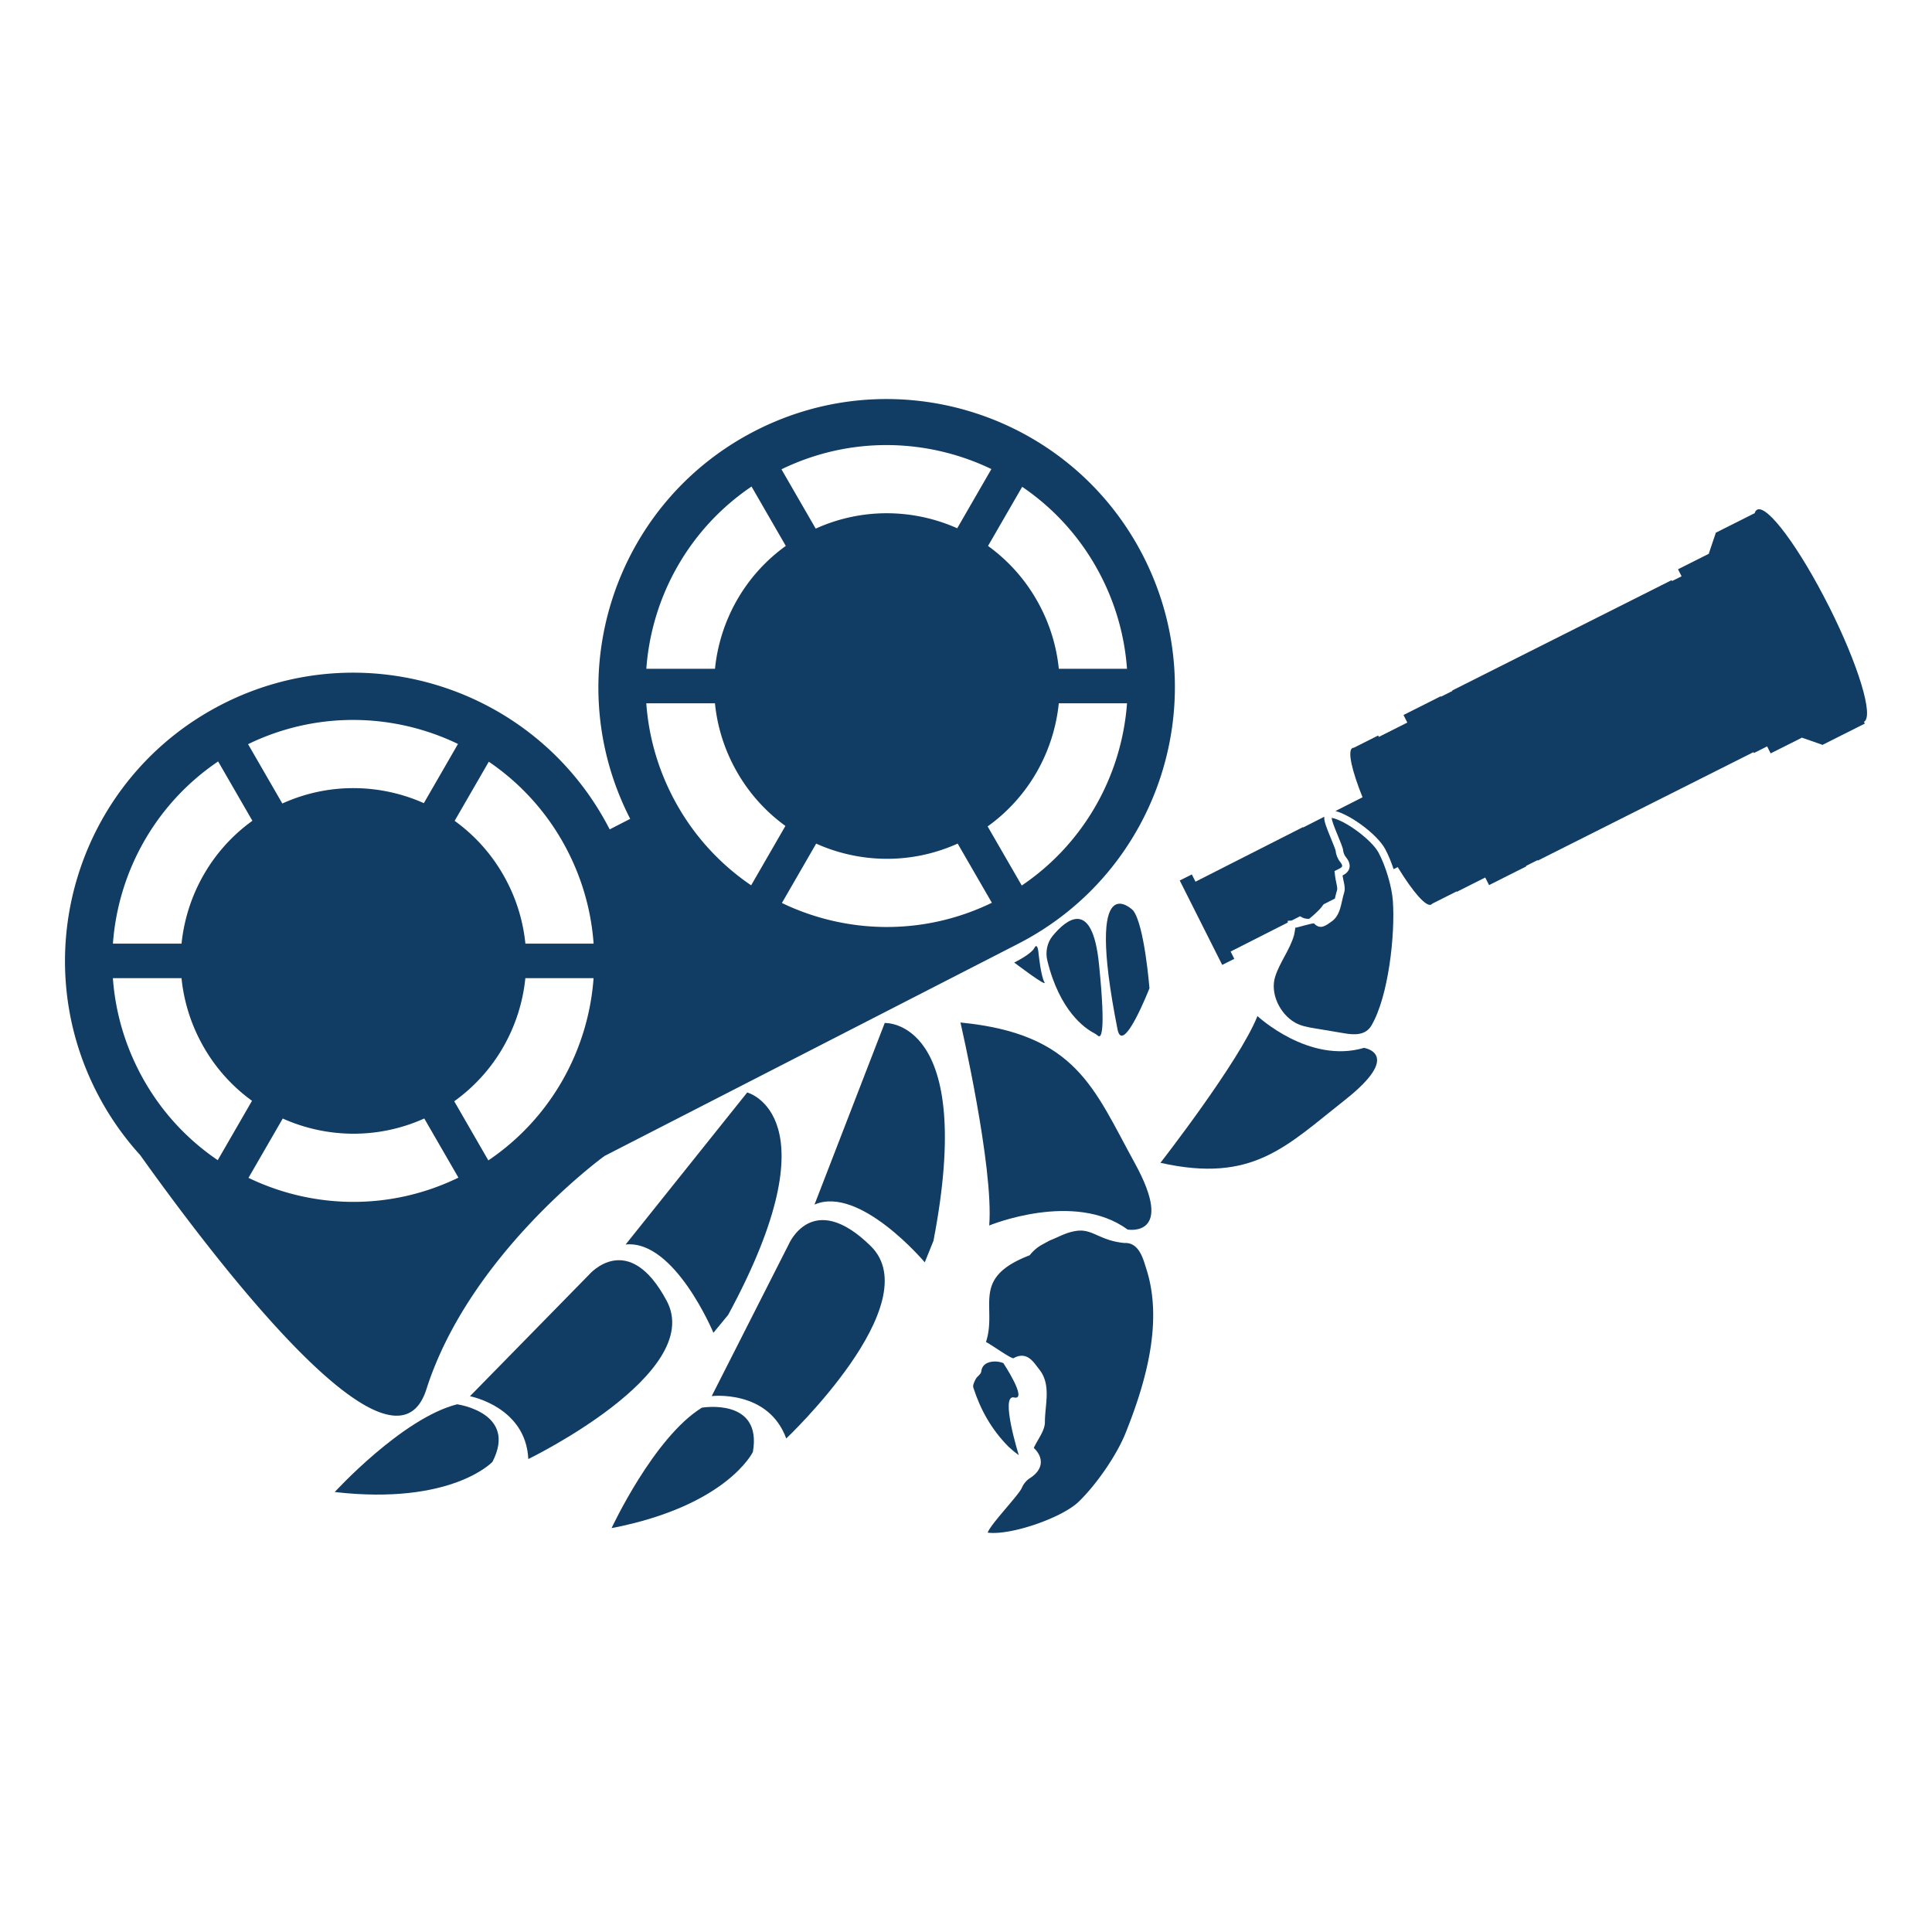 <?xml version="1.0" encoding="UTF-8"?>
<svg data-bbox="33.644 206.546 932.731 586.915" viewBox="0 0 1000 1000" xmlns="http://www.w3.org/2000/svg" data-type="color">
    <g>
        <path fill="#113c63" d="m312.97 598.27-.06.03-62 31.79c17.15-8.8 31.87-20.45 43.88-34.1l18.17 2.27Z" data-color="1"/>
        <path fill="#113c63" d="M363.29 728.61s31.34-5.35 26.4 22.92c0 0-13.33 27.85-73.14 39.43 0 0 21.8-46.94 46.74-62.35" data-color="1"/>
        <path fill="#113c63" d="M368.38 722.62s29.26-3.51 38.58 21.93c0 0 73.99-69.95 43.69-99.63s-42.43-.81-42.43-.81z" data-color="1"/>
        <path fill="#113c63" d="M457.93 529.5s47.42-2.39 25.23 112.75l-4.5 11.13s-33.76-40.05-57.07-29.89l36.35-94Z" data-color="1"/>
        <path fill="#113c63" d="M236.6 726.86s31.49 4.32 18.28 29.81c0 0-21.09 22.55-81.62 15.6 0 0 34.91-38.2 63.33-45.4Z" data-color="1"/>
        <path fill="#113c63" d="M243.25 722.68s28.96 5.46 30.2 32.52c0 0 91.61-44.45 71.64-81.87s-40.22-13.54-40.22-13.54z" data-color="1"/>
        <path fill="#113c63" d="M386.76 565.46s45.94 11.98-9.86 115.12l-7.64 9.26s-20.15-48.35-45.44-45.68l62.94-78.71Z" data-color="1"/>
        <path fill="#113c63" d="M542.09 497.2c-1.1-4.51-.06-9.36 2.74-12.76 6.97-8.48 20.52-19.83 24 14.55 3.74 36.92.92 38.26-.45 37.17-.7-.56-1.42-1.08-2.19-1.48-4.52-2.36-17.71-11.29-24.09-37.48Z" data-color="1"/>
        <path fill="#113c63" d="M578.43 532.78c2.77 14.01 16.53-21.26 16.53-21.26s-2.59-32.95-8.49-40.31c0 0-25.27-25.43-8.04 61.56Z" data-color="1"/>
        <path fill="#113c63" d="M519.31 705.51c-1.25-.45-2.5-.73-3.72-.79-2.19-.1-7.18.27-7.71 5.25-.14 1.34-2.1 2.4-2.83 3.79-.71 1.36-1.65 3.21-1.26 4.44 3.65 11.32 9.25 21.57 18.2 30.59 1.71 1.61 3.49 3.09 5.34 4.43 0 0-9.87-31.64-2.47-29.9s-5.55-17.81-5.55-17.81" data-color="1"/>
        <path fill="#113c63" d="M556.97 637.13c-5.35.86-8.07 2.73-13.42 4.86-.33.13-2.11 1.14-3.81 2.04a20.8 20.8 0 0 0-6.24 5.05c-.32.38-.54.64-.56.65-30.93 11.92-16.56 26.36-22.6 44.9 2.06.85 13.24 8.93 14.27 8.36 7.07-3.92 10.49 2.29 13.25 5.74 6.43 8.02 2.98 18.18 2.98 27.35 0 4.49-3.76 8.99-5.75 13.34 5.61 5.43 4.56 11.53-2.02 15.68-1.77 1.12-3.37 3.08-4.17 5.01-1.54 3.71-16.39 19.03-17.66 23.18 11.9 1.54 38.35-7.63 46.98-15.91 9.07-8.69 19.7-24.01 24.32-35.51 10.77-26.77 19.61-58.33 10.67-85.48-1.3-3.94-3.4-13.44-11.15-13.01-13.1-1.22-16.59-7.61-25.11-6.24Z" data-color="1"/>
        <path fill="#113c63" d="M497.13 529.26s17.28 74.69 14.89 105.05c0 0 43.99-18.18 71.64 2.11 0 0 25 4.37 3.71-34.38s-30.14-66.92-90.25-72.79Z" data-color="1"/>
        <path fill="#113c63" d="M537.59 493.78s1.17 11.47 2.99 14.58c1.82 3.12-15.63-10.16-15.63-10.16s8.7-4.21 10.46-7.55 2.17 3.13 2.17 3.13Z" data-color="1"/>
        <path fill="#113c63" d="M591.65 287.66c-37.6-73.3-127.5-102.24-200.8-64.64-73.32 37.6-102.24 127.52-64.66 200.82l-10.62 5.45c-37.58-73.3-127.5-102.24-200.82-64.64-73.3 37.6-102.23 127.52-64.63 200.82 0 0 .02 0 .02.03 6.15 12 13.72 22.8 22.38 32.33 42.3 59.26 131.22 174.46 148.17 121.28 22.08-69.21 90.11-119.25 92.22-120.79.03-.03.07-.03.07-.03l214.03-109.8c73.3-37.6 102.24-127.5 64.64-200.82Zm-354.59 97.41-17.68 30.64c-22.62-10.07-49.21-10.72-73.25.18l-17.73-30.71c35.54-17.27 75.45-16.12 108.66-.11m-124.15 9.05 17.73 30.71c-21.2 15.26-34.13 38.68-36.67 63.59H58.45c2.7-37.22 22.08-72.43 54.46-94.3M71.89 554.28c-7.91-15.42-12.29-31.72-13.46-47.98h35.52a89.3 89.3 0 0 0 9.45 31.89 88.9 88.9 0 0 0 27.04 31.58L112.7 600.5c-16.73-11.34-30.94-26.94-40.81-46.21Zm56.72 55.38 17.74-30.71c22.61 10.13 49.19 10.82 73.25-.02l17.68 30.61c-35.54 17.29-75.45 16.14-108.68.11Zm124.16-9.04-17.66-30.61c21.3-15.24 34.29-38.73 36.81-63.71h35.31c-2.7 37.24-22.08 72.45-54.46 94.32m19.17-112.19a89 89 0 0 0-9.43-31.87c-6.66-13.01-16.09-23.69-27.19-31.69L253 394.26c16.71 11.36 30.92 26.94 40.79 46.19 7.91 15.42 12.29 31.72 13.46 47.98zm241.2-245.64-17.68 30.64c-22.62-10.07-49.21-10.71-73.25.18l-17.73-30.69c35.54-17.29 75.45-16.12 108.66-.13M389 251.84l17.73 30.72c-21.2 15.24-34.13 38.66-36.65 63.59h-35.54c2.7-37.24 22.08-72.45 54.46-94.32Zm-41.02 160.18c-7.91-15.42-12.29-31.72-13.46-47.99h35.54c1.08 10.82 4.16 21.62 9.43 31.89 6.65 12.95 16.01 23.59 27.04 31.58l-17.74 30.74c-16.73-11.36-30.94-26.96-40.81-46.21Zm56.73 55.37 17.73-30.73c22.61 10.13 49.19 10.82 73.25-.02l17.7 30.63c-35.55 17.27-75.46 16.12-108.68.11Zm124.15-9.05-17.66-30.59c21.3-15.26 34.29-38.73 36.83-63.73h35.31c-2.72 37.24-22.1 72.45-54.48 94.32m19.18-112.18a89.1 89.1 0 0 0-9.45-31.87c-6.66-13.01-16.09-23.7-27.19-31.71l17.68-30.61c16.73 11.36 30.92 26.94 40.79 46.21 7.91 15.42 12.29 31.71 13.46 47.98z" data-color="1"/>
        <path fill="#113c63" d="M600.65 601.86s40.78-52.31 50.21-75.94c0 0 26.64 24.89 55.13 16.46 0 0 20.58 2.99-9.92 27.02s-47.65 43.17-95.42 32.47Z" data-color="1"/>
        <path fill="#113c63" d="M677.62 475.59c-.8.03-1.58-.04-2.3-.23-1.28-.35-4.1-1.49-3.49-4.47.17-.8-.77-1.78-.93-2.72-.16-.92-.36-2.16.1-2.8 4.22-5.87 9.37-10.75 16.22-14.3 1.29-.61 2.59-1.14 3.91-1.57 0 0-11.6 16.46-7 16.83 4.61.37-6.52 9.27-6.52 9.27Z" data-color="1"/>
        <path fill="#113c63" d="M682.14 532.54c-.56-.09-1.13-.19-1.69-.28-3.51-.59-7.11-1.21-10.19-2.99-7.88-4.55-13-15.2-10.19-23.88 2.42-7.47 7.58-13.81 9.73-21.36.08-.29.76-3.83.6-3.82 1.35-.11 9.32-2.7 9.81-2.18 3.36 3.58 6.49.63 8.73-.85 5.21-3.44 5.11-9.96 6.82-15.26.84-2.6-.5-5.9-.84-8.78 4.26-2.1 4.78-5.82 1.75-9.45-.81-.97-1.37-2.41-1.48-3.68-.2-2.43-5.94-14.06-5.9-16.7 7.17 1.32 20.76 11.55 24.21 17.95 3.63 6.71 6.92 17.55 7.45 25.07 1.24 17.48-2.28 49.56-11.12 64.51-2.95 4.99-8.54 4.9-13.63 4.05-4.69-.79-9.39-1.57-14.08-2.36Z" data-color="1"/>
        <path fill="#113c63" d="M710.09 443.12c-2.01-3.72-8.49-9.25-14.29-12.76.12.28.23.56.33.81 1.84 4.47 2.81 6.89 2.95 8.52.04.49.3 1.16.59 1.5 2.32 2.77 3.26 5.89 2.65 8.77-.31 1.46-1.11 3.35-3.09 5.02 0 .03.02.07.02.1.38 1.77.79 3.7.66 5.68l14.41-7.31c-1.2-3.79-2.67-7.46-4.22-10.33Z" data-color="1"/>
        <path fill="#113c63" d="m668.57 476.45 22.37-11.36c.32-1.44.65-2.91 1.12-4.37.26-.8-.12-2.58-.43-4-.22-1.01-.44-2.05-.57-3.12l-.32-2.74 2.47-1.22c1-.49 1.42-.99 1.49-1.3.07-.35-.14-1.13-1-2.16-1.29-1.55-2.17-3.7-2.36-5.77-.18-.91-1.51-4.14-2.39-6.28-2.47-6.01-3.55-8.85-3.52-10.87v-.52l-10.96 5.57-.09-.18-55.6 28.23-1.89-3.76-6.26 3.14 21.98 43.69 6.26-3.14-1.9-3.78 29.55-15v-.89l2.07-.16Z" data-color="1"/>
        <path fill="#113c63" d="M946.67 313.91c-15.26-30.33-31.88-52.76-37.14-50.11-.62.31-1.05.91-1.31 1.81l-20.26 10.19.08.17-3.53 10.45.08.15-16.05 8.08 1.84 3.63-4.92 2.47-.24-.46-113.56 57.11.12.23-5.97 3-.12-.23-19.24 9.68 1.97 3.92-14.72 7.41-.37-.71-12.61 6.34c-.27-.02-.5.03-.71.14-2.65 1.33-.36 11.61 5.24 25.48l-14.02 7.12c8.37 2.26 21.79 12.38 25.71 19.63 1.61 2.98 3.12 6.64 4.39 10.47l2.11-1.07c7.79 12.76 14.69 20.74 17.33 19.41.21-.11.38-.26.55-.48l12.61-6.34.1.21 14.72-7.41 1.98 3.93 19.25-9.68-.13-.25 5.97-3 .13.25 111.64-56.14.24.46 6.83-3.44 1.83 3.62 16.04-8.06-.08-.15 10.67 3.72.08.15 22.03-11.08-.46-.92c5.26-2.64-2.84-29.39-18.08-59.69Z" data-color="1"/>
    </g>
</svg>
